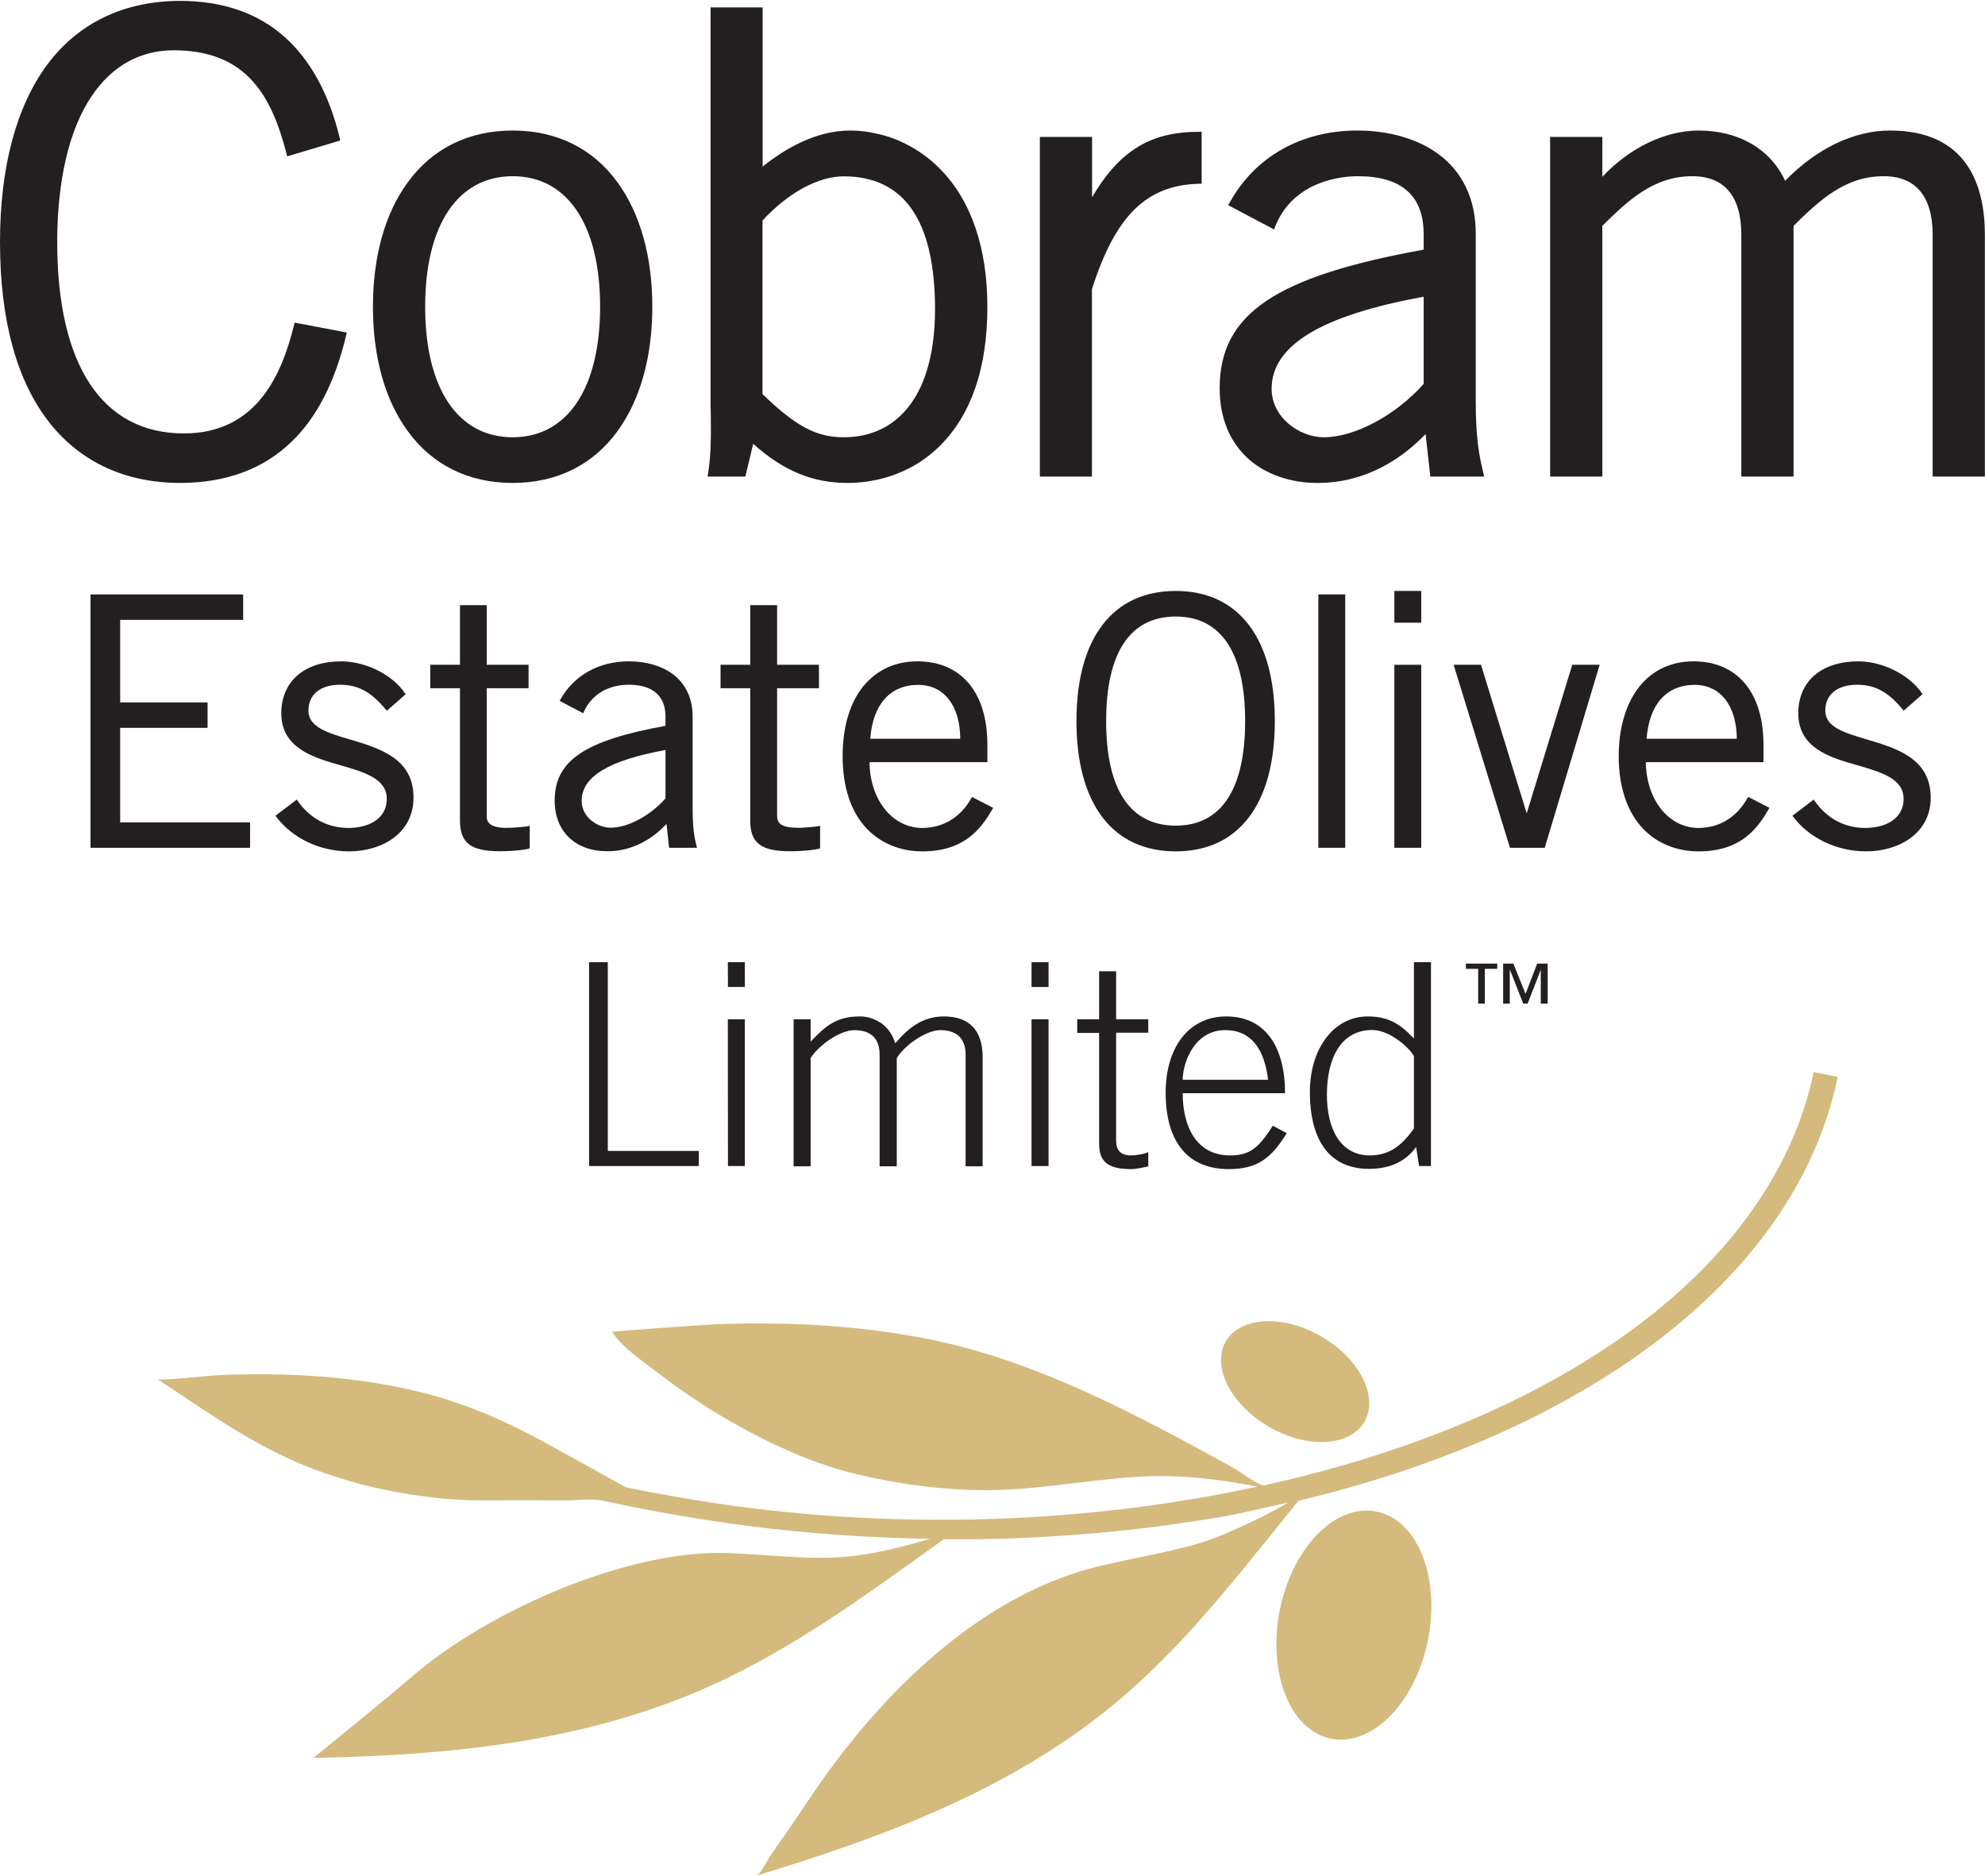 <svg version="1.2" xmlns="http://www.w3.org/2000/svg" viewBox="0 0 1551 1466" width="1551" height="1466"><style>.a{fill:#d4ba7d}.b{fill:#231f20}</style><path class="a" d="m991.5 1115c30 17.3 63.5 15.5 74.7-4.1 11.1-19.5-3.9-49.4-33.9-66.5-29.8-17.5-63.4-15.5-74.6 4-11.1 19.5 4 49.3 33.8 66.6z"/><path class="a" d="m1417.2 837.8l-0.6 2.5c-14.9 68.6-58 132.8-124.6 186-77 61.8-183.7 107.8-304.2 134.4-3.8 0.9-20.1-11.5-23.8-13.5-76.7-42.1-156-85.1-242.8-101.6-53.7-10.2-108.6-12.9-163-10.7-15 0.8-76.6 5.3-79.9 5.9 8.3 13 25.8 24.1 37.9 33.6q5.3 4 10.6 8 5.5 3.8 11 7.6 5.4 3.7 10.9 7.3 5.6 3.7 11.2 7.1c33.3 19.9 70.4 38.1 108.2 47.3 42.6 10.2 87.2 15.2 130.8 11.6 30.9-2.5 61.4-7.6 92.3-9.4 30.7-1.6 61 1.9 91.3 7.8-118.4 25.7-250.1 33.1-380.4 18.6-38-4.1-75.9-10.6-113.1-18-10.7-5.9-29.6-16.7-48-26.6-36.1-20.7-72.3-38-112.8-47.9-50.6-12.4-103.2-15.3-155.2-13.3-11.1 0.5-47.5 4.8-50.1 3.1 40.2 26.6 77.6 53.8 123.2 70.8q16.9 6.2 34.3 11 17.3 4.5 35.2 7.6 17.7 3 35.6 4.5 18.1 1.3 35.9 1c18.2-0.4 36 0 54.1 0 9.4 0.2 20.9-1.8 30.1 0.3q16.4 3.5 32.9 6.7 16.6 3.2 33.1 5.9 16.6 2.8 33.1 5.1 16.7 2.4 33.4 4.3 62.4 6.8 123 7.7c-72.7 21.6-89.6 14.2-157 11.2-77.9-3.5-188.1 44.8-247.4 96.1-26 22.2-51.1 42.3-77.3 63.8h2.2 3.7c99.5-2.2 197.9-11.9 290.8-50.4 71.5-29.7 133.1-75.6 195.7-120.4q27.4 0.3 54.8-0.7 27.5-1.1 54.8-3.3 27.5-2.2 54.7-5.6 27.4-3.6 54.4-8.1c14.5-2.7 36.4-7.9 50.4-11-16.4 9.9-37.5 19.4-49.6 24.6-29.8 12.4-52.5 14.6-96.9 24.9-93.2 21.8-171 99.2-223.2 175.5-7.3 10.7-14.6 21.8-22.1 32.6q-6.1 8.7-12.3 17.5c-2.2 3.1-8.1 15.5-11.5 16.5 98.4-29.8 195.8-65.9 276.5-131.5 56.9-46.3 101.1-104.7 147-161.4 222.8-53.1 387.1-172.3 420.9-328.8l0.5-2.5z"/><path class="a" d="m1075.5 1181.2c-31.9-6.5-65.8 28.1-75.5 77-9.8 49.2 8.1 94.2 40 100.5 32.1 6.4 66.1-28.2 75.8-77.3 9.7-49-8.2-93.8-40.3-100.2z"/><path class="a" d="m247.5 1373.5h-2.2z"/><path class="b" d="m227.8 345.2c19.7-18.9 34-46.8 42.6-82.9l0.6-2.4-40.7-7.8-0.6 2.1c-9 36.2-27.8 84.5-86 84.5-63.8 0-99-53.2-99-149.7 0.1-48.3 9.3-87.6 26.7-113.6 15.8-23.7 38-36.1 64.3-36.1 25.3 0 44.7 7 59 21.3 12.9 12.8 22 31.6 29.1 59.3l0.6 2.3 41.4-12.4-0.4-2.1c-8.3-34.3-22.8-60.7-42.8-78.6-21-18.9-48.6-28.4-81.9-28.4-43.6 0-79.5 17.2-103.7 49.7-24.3 32.7-37 80.4-37 138.6 0 61.6 13.2 109.4 39.2 142 24.2 30.3 59.3 46.4 101.5 46.4 35.8 0 65.2-10.9 87.1-32.2z"/><path fill-rule="evenodd" class="b" d="m400.6 377.4c-34.4 0-62.8-14-82-40.5-17.8-24.3-27.2-57.9-27.2-97.2 0-39.3 9.4-72.9 27.2-97.2 19.2-26.5 47.6-40.5 82-40.5 34.3 0 62.7 14 81.9 40.5 17.7 24.3 27.2 57.9 27.2 97.2 0 39.2-9.5 72.9-27.2 97.2-19.2 26.5-47.6 40.5-81.9 40.5zm-68.4-137.7c0 63.8 25.5 102 68.4 102 42.7 0 68.3-38.2 68.3-102 0-63.8-25.4-102-68.3-102-42.9 0-68.4 38.2-68.4 102z"/><path fill-rule="evenodd" class="b" d="m582.4 372.4h-29.6l0.5-2.6c2.4-15.1 2.2-30.5 2.1-45.4q-0.2-5.8-0.2-11.5v-307.1h40.7v124.4c16.5-13.3 41-28.2 68.4-28.2 6.6 0 13.1 0.7 19.6 2.2 6.4 1.3 12.8 3.2 18.8 5.9 6.1 2.7 11.8 5.8 17.2 9.6 5.4 3.7 10.5 8 15 12.7 24 24.4 36.6 61.6 36.6 107.3 0 47.7-12.5 84.1-36.9 108.5-25.5 25.4-56.3 29.2-72.2 29.2-27.4 0-50.3-9.4-73.9-30.6zm13.4-64.4c26 25.1 42 33.7 63.4 33.7 21.8 0 39.6-8.7 51.9-25.4 12.9-17.2 19.5-43 19.5-74.6 0-69.1-23.9-103.9-71.4-103.9-19.8 0-43.4 12.8-63.4 34.5z"/><path class="b" d="m853.2 226c18.3-57.5 42.6-81.3 83.5-82.4h2.2v-40.6h-2.2c-21.4 0-38.1 4.7-52.3 14.9-11.3 8-21 19.2-31.1 36.2v-47.1h-40.8v265.4h40.7z"/><path fill-rule="evenodd" class="b" d="m1112.4 195.1v-12.1c0-30-17.2-45.3-51.4-45.3-11.4 0-49.9 2.8-64.6 39.2l-0.9 2.4-35.9-19 1.2-1.9c19.7-35.9 56-56.4 99.8-56.4 24.5 0 47 6.5 62.9 18.1 19.4 14.1 29.6 35.7 29.6 62.4v131.4c0 27.2 2.4 41.4 5.9 55.6l0.7 2.9h-42.1l-3.7-33.2c-17.4 18.1-45.5 38.2-84.5 38.2-21 0-40.1-6.6-53.7-18.6-14.9-13.3-22.7-32.3-22.7-55.4 0-57.9 43.1-87.3 159.4-108.3zm-118.8 108.7c0 22.4 21.6 37.9 40.8 37.9 24.2 0 56.2-17.2 78-41.7v-68.1c-79.9 14.5-118.8 38-118.8 71.9z"/><path class="b" d="m1476.8 102c-28.2 0-57.2 13.9-82 39.3-11.3-24.7-36.2-39.3-67.4-39.3-26.2 0-54.1 13.4-75.4 36.2v-31.2h-40.8v265.4h40.8v-195.9l0.3-0.3c19.3-19 39.4-38.5 70-38.5 25.2 0 38.3 15.8 38.3 45.8v188.9h40.8v-195.9l0.3-0.3c19.4-19 39.5-38.5 70.1-38.5 25.1 0 38.3 15.8 38.3 45.8v188.9h40.8v-188.9c0-37.2-12.9-81.5-74.1-81.5z"/><path class="b" d="m93.9 568.8h68.3v-19.9h-68.3v-64.5h96.1v-19.9h-119.3v198h124.7v-19.9h-101.5z"/><path class="b" d="m273.3 577.8c-17.4-5.1-32.3-9.6-32.3-22.4 0-12.7 9.3-20.3 24.8-20.3 14.2 0 24.5 5.8 35.9 19.7l0.6 0.6 14.6-12.9-0.4-0.6c-9.3-14.2-30-24.8-49.1-25.1h-0.7c-28.1 0-46 14.8-46.9 38.9-0.9 28.8 24.6 36.2 46.9 42.5 18.2 5.3 35.5 10.4 35.5 26 0 16.9-16 22.8-29.8 22.8-16.4 0-30.3-7.4-40-21.4l-0.5-0.8-16.7 12.7 0.5 0.6c12.8 17 34.1 27.2 57.2 27.2 24.2 0 50.2-13.1 50.2-42.1 0-30.6-26.4-38.4-49.8-45.4z"/><path class="b" d="m395.7 647c-13.6-0.2-15.4-4.9-15.4-9.2v-100h32.7v-18.3h-32.7v-46.6h-20.9v46.6h-23.2v18.3h23.2v103.3c0 17.6 8.4 24.1 31 24.1 11.7 0 19.5-1.1 23.1-2.1l0.4-0.3v-17.4l-0.7 0.1q-2.3 0.5-4.5 0.6-2 0.3-4.3 0.4-2.2 0.2-4.2 0.3-2.3 0.2-4.5 0z"/><path fill-rule="evenodd" class="b" d="m474.4 665.2c-24.9 0-41-15.5-41-39.6 0-31.2 23.5-47 86.6-58.4v-7c0-20.6-15.5-25.1-28.5-25.1-24.8 0-33.4 16.6-35.5 21.6l-0.3 0.7-18.4-9.7 0.3-0.6c10.6-19.2 30.1-30.3 53.8-30.3 13.3 0 25.2 3.4 33.9 9.7 10.4 7.6 15.9 19.1 15.9 33.4v71.4c0 14.8 1.1 22.6 3.2 30.3l0.2 0.9h-21.8l-2-18.6c-9.5 10-24.9 21.4-46.4 21.3zm45.6-79.1c-44.2 8-65.6 20.8-65.5 39.8 0 12.4 11.9 20.9 22.7 20.9 13.3 0 30.9-9.3 42.8-22.9z"/><path class="b" d="m640.8 663v-17.6l-0.9 0.1q-2.2 0.5-4.3 0.6-2.2 0.3-4.3 0.4-2.2 0.2-4.4 0.3-2.1 0.2-4.3 0c-13.6 0-15.4-4.7-15.4-9v-100h32.7v-18.3h-32.7v-46.6h-21v46.6h-23.2v18.3h23.2v103.3c0 17.6 8.3 24.1 30.9 24.1 11.7 0 19.7-1.1 23.1-2.1z"/><path fill-rule="evenodd" class="b" d="m759.5 622.8l16.5 8.5-0.3 0.6c-10 17.5-23.6 33.4-55.1 33.4-17 0-32.2-6.2-43.2-17.6-12.5-13-19-32.6-19-56.7 0-22.5 5.4-41.2 15.8-54.3 10.5-13 25.1-19.9 42.6-19.9 34.3 0 54.7 24.4 54.7 65v13.8h-92.1c0.3 29.4 17.9 51.4 41.2 51.4 16.4 0 30.2-8.4 38.6-23.7zm-9.2-45.5c-0.1-26-12.8-42.1-32.9-42.1-21.9 0-35.5 15.4-37.4 42.1z"/><path fill-rule="evenodd" class="b" d="m841.1 563.5c0-64.7 28.2-101.7 77.6-101.7 49.2 0 77.4 37.1 77.4 101.7 0 64.7-28.2 101.8-77.4 101.8-49.4 0-77.6-37.1-77.6-101.8zm77.6 81.7c35.4 0 54.2-28.2 54.2-81.7 0-53.5-18.8-81.7-54.2-81.7-35.7 0-54.4 28.2-54.4 81.7 0 53.5 18.7 81.7 54.4 81.7z"/><path class="b" d="m1051.1 464.5v198h-21v-198z"/><path class="b" d="m1110.5 461.8v24.8h-21v-24.8z"/><path class="b" d="m1110.5 519.5v143h-21v-143z"/><path class="b" d="m1192.9 635.6l-35.7-116.1h-21.4l43.9 142.6 0.2 0.4h27.1l42.9-143h-21.4z"/><path fill-rule="evenodd" class="b" d="m1366.1 622.8l16.5 8.5-0.4 0.6c-9.9 17.5-23.5 33.4-55.1 33.4-16.9 0-32.3-6.2-43.2-17.6-12.4-13-19.1-32.6-19.1-56.7 0-22.5 5.7-41.2 16-54.3 10.4-13 25-19.9 42.4-19.9 34.3 0 54.7 24.4 54.7 65v13.8h-91.9c0.3 29.4 17.9 51.4 41.1 51.4 16.4 0 30.1-8.4 38.5-23.7zm-9-45.5c-0.3-26-12.8-42.1-33.1-42.1-21.9 0-35.5 15.4-37.4 42.1z"/><path class="b" d="m1458.6 577.8c-17.4-5.1-32.4-9.6-32.4-22.4 0-12.7 9.4-20.3 24.9-20.3 14.2 0 24.5 5.8 35.9 19.7l0.4 0.6 14.7-12.9-0.3-0.6c-9.5-14.2-30-24.8-49.1-25.1-28.5-0.2-46.7 14.6-47.6 38.9-0.9 28.8 24.4 36.2 46.9 42.5 18.1 5.3 35.4 10.4 35.4 26 0 16.9-16.1 22.8-29.8 22.8-16.4 0-30.2-7.4-39.9-21.4l-0.5-0.8-16.7 12.7 0.5 0.6c12.8 17 34.3 27.2 57.3 27.2 24.1 0 50.3-13.1 50.3-42.1-0.2-30.6-26.6-38.4-50-45.4z"/><path class="b" d="m474.9 751.9h-14.6v159.3h85.7v-11.8h-71.1z"/><path class="b" d="m568.7 796.5h13.3v114.7h-13.2z"/><path class="b" d="m568.7 751.9h13.3v19.4h-13.2z"/><path class="b" d="m737.5 794.3c-16.6 0-27.7 8.9-38 21-0.9-3.1-2.2-5.9-4-8.6-1.6-2.5-3.9-4.8-6.4-6.8-2.5-1.7-5.3-3.2-8.3-4.2-2.9-0.9-6-1.5-9.1-1.4-17.9 0-26.6 7.3-38.3 19.7v-17.5h-13.3v114.9h13.3v-84.6c7.1-11 23.8-21.8 34-21.8 12.9 0 19.9 6.3 19.9 19.2v87.2h13.4v-84.6c6.9-11 23.7-21.8 33.9-21.8 12.8 0 19.9 6.3 19.9 19.2v87.2h13.3v-85.9c-0.2-20.1-10.2-31.2-30.3-31.2z"/><path class="b" d="m819.3 796.5v114.7h-13.3v-114.7z"/><path class="b" d="m819.3 751.9v19.4h-13.3v-19.4z"/><path class="b" d="m872.1 759h-13.3v37.5h-17.1v10.7h17.1v86.3c0 13.9 6.2 20.1 25 20.1 4.4 0 9-1.3 13.4-2.1v-11.1q-1.6 0.6-3.2 1.1-1.8 0.4-3.4 0.7-1.6 0.3-3.4 0.5-1.6 0.2-3.4 0.2c-8.1 0-11.7-3.9-11.7-11.6v-84.3h25.1v-10.5h-25.1z"/><path fill-rule="evenodd" class="b" d="m994.5 879.7l10.9 5.8c-12.4 20.3-23.6 28.1-45.5 28.1-30 0-49.1-19.2-49.1-59.7 0-35.5 18.2-59.6 47.3-59.6 31.2 0 46 24.6 46 60h-80c0 26.2 10.8 48.6 37 48.6 14.8 0 22-5.1 33.4-23.2zm-36.8-74.7c-23.4-0.3-33.3 23.5-33.6 38.8h66.7c-2.7-23.6-13-38.7-33.1-38.8z"/><path fill-rule="evenodd" class="b" d="m1104.8 751.9h13.3v159.3h-9.3l-2.3-14.9c-8.4 11.8-21.1 17.1-36.8 17.1-30 0-46.2-21.1-46.2-60.1 0-33.8 18.6-59 45.2-59 15.5 0 24.8 5.3 36.1 17.2zm0 73.4c-4.5-7.7-19.5-20.4-32.6-20.4-23.8 0-35.4 20.9-35.4 50.7 0 26.6 10.6 47.3 33.5 47.3 16.4 0 25.9-9 34.5-21z"/><path class="b" d="m1145.4 757.1h9.6v27.2h5.2v-27.2h9.7v-4.1h-24.5z"/><path class="b" d="m1192 776.7l-9.5-23.7h-8v31.3h5.2v-26.2h0.2l10.3 26.2h3.4l10.2-26.2h0.1v26.2h5.4v-31.3h-8.2z"/></svg>